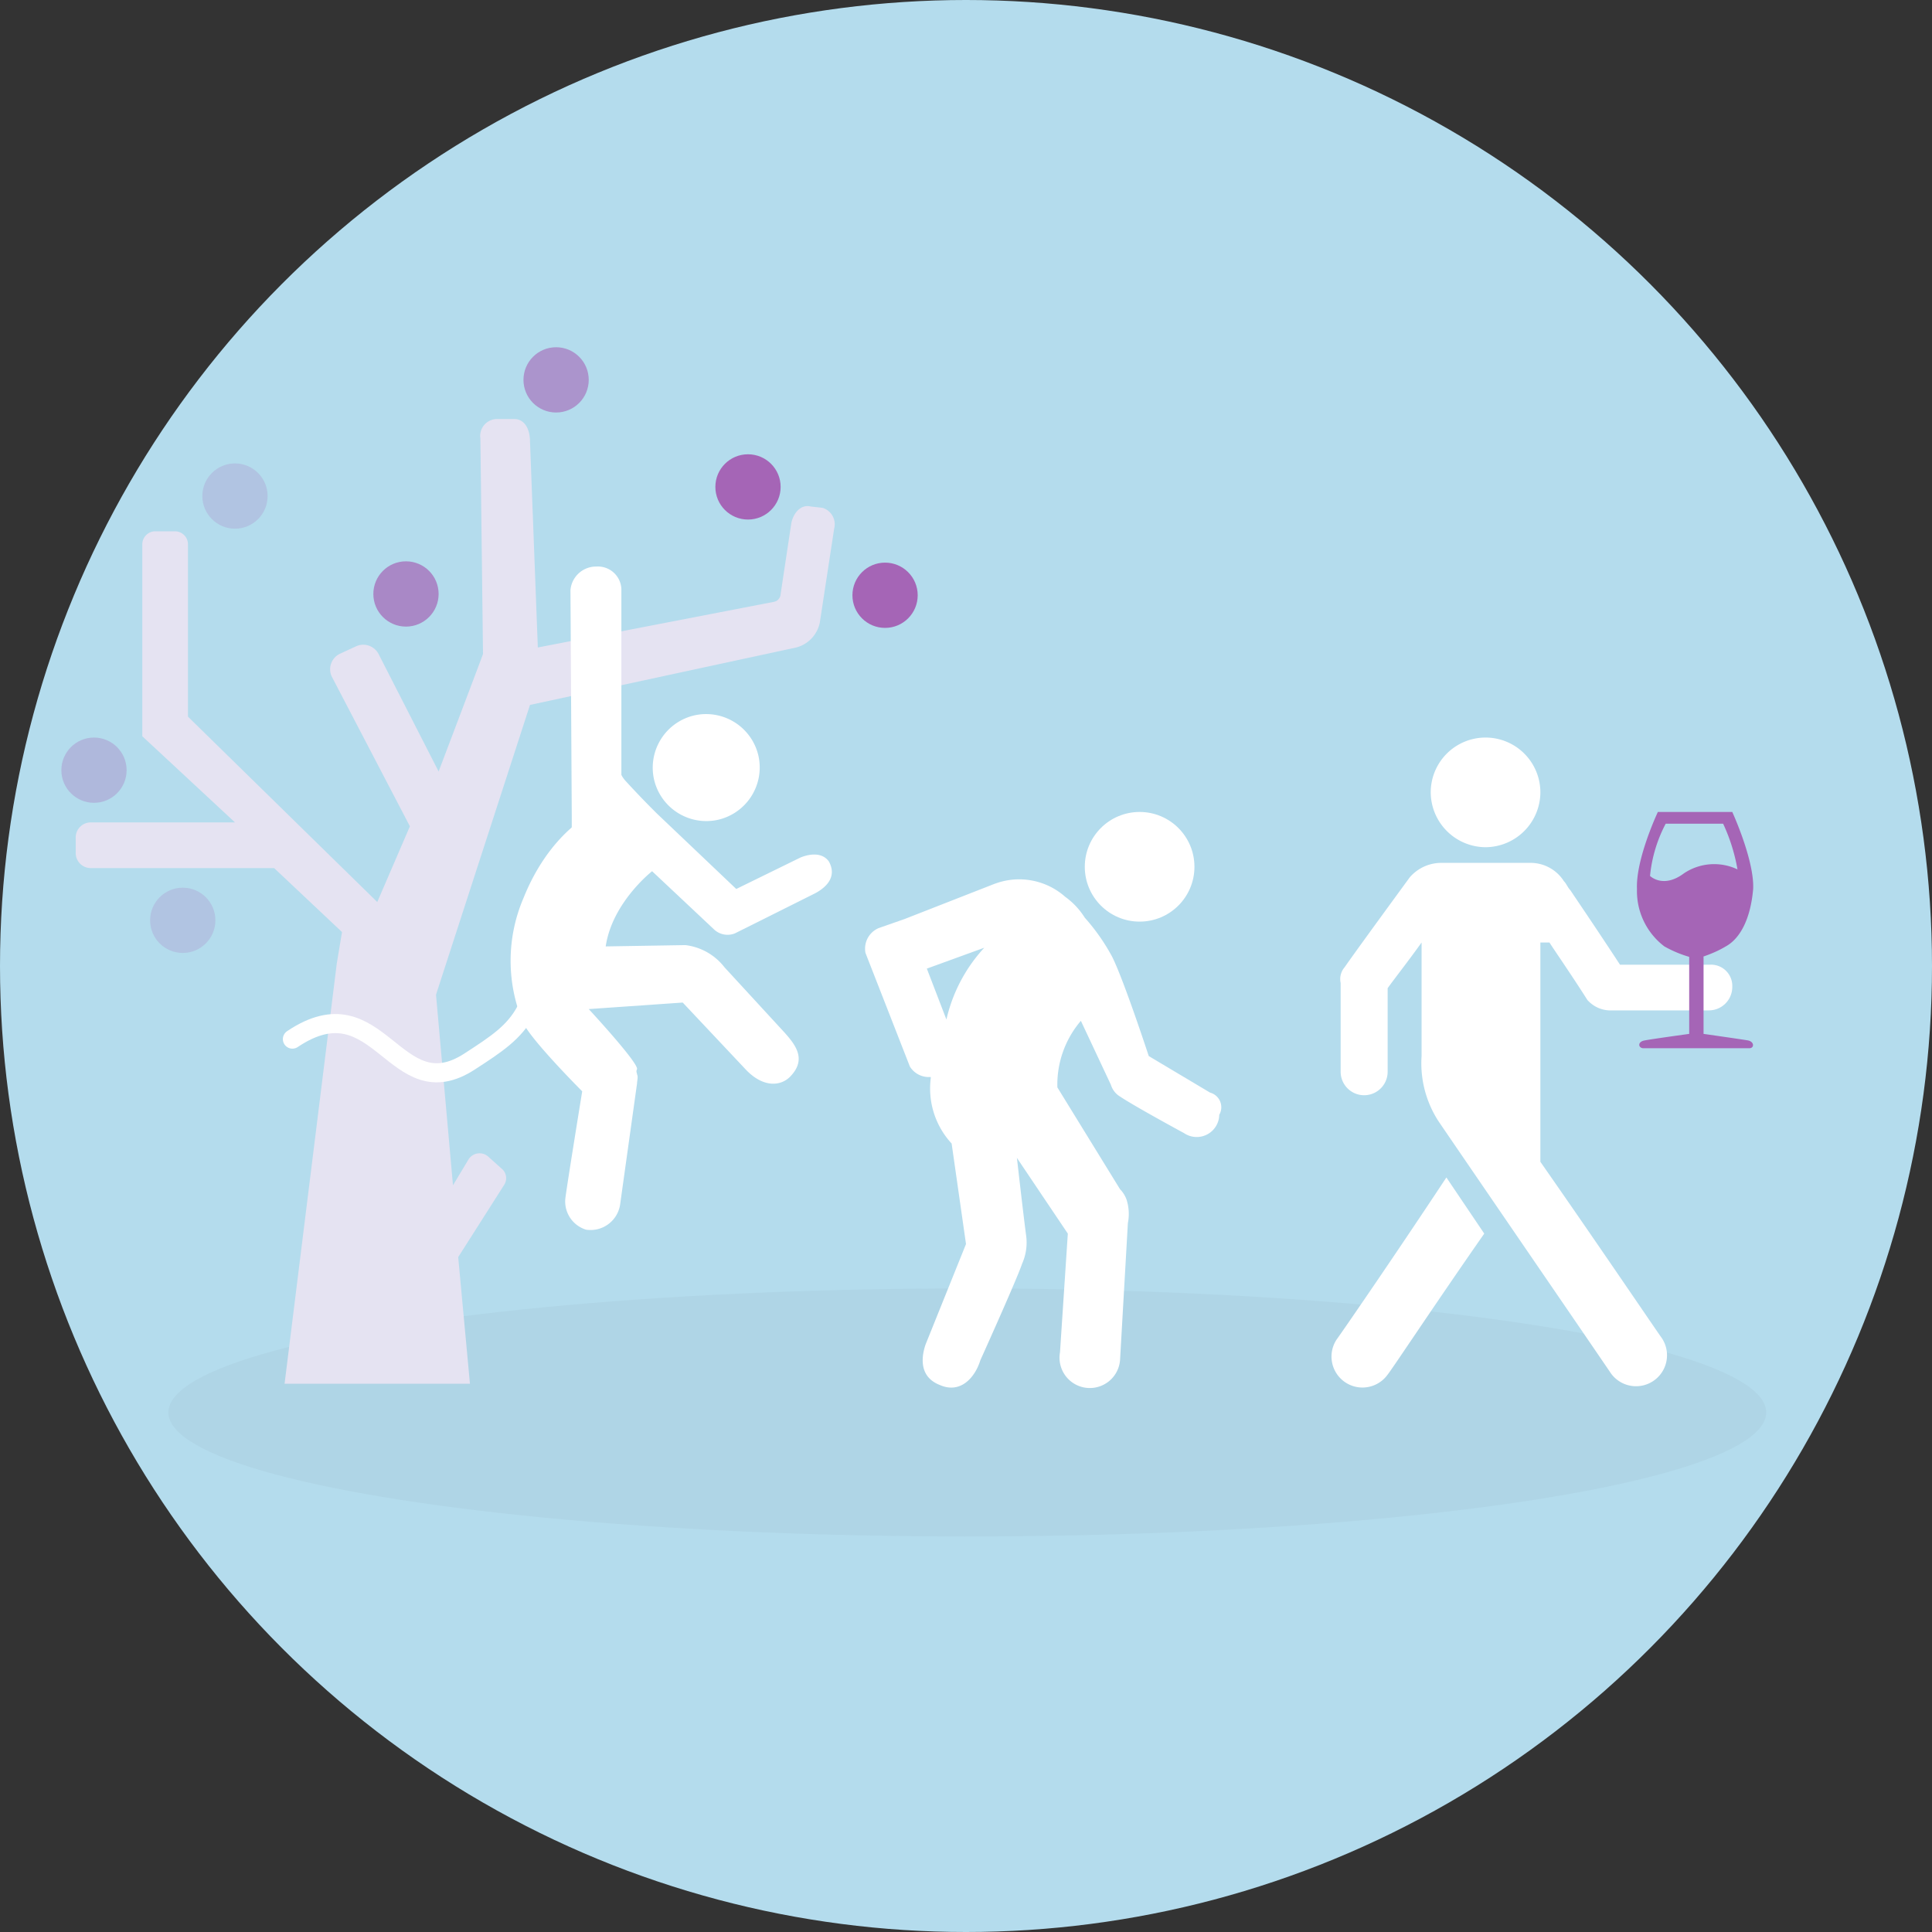 <svg xmlns="http://www.w3.org/2000/svg" width="148" height="148"><rect width="100%" height="100%" fill="#333333" stroke="none"/><defs><style>.prefix__cls-3{fill:#fff}.prefix__cls-5,.prefix__cls-7{fill:#a565b6}.prefix__cls-7{opacity:.2}</style></defs><g id="prefix__Blog9_Evolution1" transform="translate(-59 59)"><circle id="prefix__Ellipse_699" cx="74" cy="74" r="74" data-name="Ellipse 699" transform="translate(59 -59)" fill="#b4dced"/><g id="prefix__Group_6822" data-name="Group 6822"><ellipse id="prefix__Ellipse_700" cx="61.2" cy="9.5" data-name="Ellipse 700" rx="61.2" ry="9.5" transform="translate(71.9 39.7)" fill="#afd5e6"/><g id="prefix__Group_6814" data-name="Group 6814"><path id="prefix__Path_10004" d="M161.4 43.6a2.372 2.372 0 003.9 2.7c.4-.5 3.7-5.5 7.4-10.8l-2.9-4.3c-4.1 6.2-8.1 12-8.4 12.4z" class="prefix__cls-3" data-name="Path 10004"/><path id="prefix__Path_10005" d="M172.8 5.9a4.225 4.225 0 004.2-4.2 4.2 4.2 0 10-8.4 0 4.225 4.225 0 004.2 4.2z" class="prefix__cls-3" data-name="Path 10005"/><path id="prefix__Path_10006" d="M190 14.9h-6.9c-1.7-2.6-3.4-5.1-3.8-5.7-.2-.2-.3-.5-.5-.7a3.027 3.027 0 00-2.6-1.4h-6.8a3.194 3.194 0 00-2.4 1.1s-4.1 5.6-5 6.9a1.383 1.383 0 00-.3 1.2v6.8a1.8 1.8 0 003.6 0v-6.4c.5-.7 1.6-2.1 2.6-3.5v8.7a8.145 8.145 0 001.3 5c3 4.4 12.6 18.4 13.2 19.3a2.372 2.372 0 003.9-2.7c-.3-.4-4.9-7.2-9.3-13.5V13.2h.7c.1.2 1.5 2.2 2.9 4.4a2.364 2.364 0 001.9.8h7.4a1.793 1.793 0 001.8-1.8 1.626 1.626 0 00-1.7-1.7z" class="prefix__cls-3" data-name="Path 10006"/></g><g id="prefix__Group_6815" data-name="Group 6815"><circle id="prefix__Ellipse_701" cx="4.2" cy="4.2" r="4.2" class="prefix__cls-3" data-name="Ellipse 701" transform="translate(142.1 3.2)"/><path id="prefix__Path_10007" d="M151.7 24.7l-4.7-2.8s-1.9-5.8-2.8-7.6a15.534 15.534 0 00-2.1-3 5.725 5.725 0 00-1.5-1.6 5.312 5.312 0 00-5.1-1.1l-.3.1-6.9 2.7-2 .7a1.713 1.713 0 00-1 1.9l3.4 8.7a1.7 1.7 0 001.6.8v.1a6.209 6.209 0 001.6 5l1.1 7.7-3.1 7.7c-.2.6-.7 2.4 1.1 3.1 1.6.7 2.7-.6 3.1-1.9 0 0 2.8-6.2 3.2-7.4a3.97 3.97 0 00.3-2.2c-.2-1.5-.7-5.9-.7-5.9l3.9 5.8-.6 9.1a2.322 2.322 0 104.6.6l.6-10.5a3.6 3.6 0 00-.1-1.8 2.178 2.178 0 00-.5-.8l-4.8-7.8a7.514 7.514 0 011.8-5.1l2.3 4.9a1.579 1.579 0 00.7.9c1.2.8 4.9 2.8 4.9 2.8a1.727 1.727 0 002.7-1.4 1.159 1.159 0 00-.7-1.7zm-20.2-5.6l-1.5-3.9 4.4-1.6a12.039 12.039 0 00-2.9 5.5z" class="prefix__cls-3" data-name="Path 10007"/></g><g id="prefix__Group_6818" data-name="Group 6818"><g id="prefix__Group_6817" data-name="Group 6817"><g id="prefix__Group_6816" data-name="Group 6816"><path id="prefix__Path_10008" d="M121.1-20.2c-.8-.2-1.4.6-1.5 1.4l-.8 5.3a.634.634 0 01-.5.6l-18.1 3.5-.6-15.8c0-.9-.4-1.7-1.2-1.7H97a1.3 1.3 0 00-1.2 1.5L96-8.9c-.1.3-3.4 9-3.4 9l-4.6-9a1.32 1.32 0 00-1.7-.6l-1.3.6a1.32 1.32 0 00-.6 1.7l6 11.5-2.5 5.8L73.4-4.1v-13.2a1 1 0 00-1-1h-1.5a1 1 0 00-1 1v14.7L77 4H66a1.155 1.155 0 00-1.2 1.2v1.1A1.155 1.155 0 0066 7.5h14l5.2 4.9-.4 2.4-4 32.2H95l-.9-9.7 3.5-5.5a.948.948 0 00-.2-1.3l-1-.9a1 1 0 00-1.5.2l-1.2 2-1.3-14.6L99.6-5 120-9.4a2.493 2.493 0 001.8-1.9l1.1-7.2a1.317 1.317 0 00-.9-1.6z" data-name="Path 10008" fill="#e5e3f2"/></g></g><circle id="prefix__Ellipse_702" cx="2.5" cy="2.5" r="2.5" class="prefix__cls-5" data-name="Ellipse 702" transform="translate(124.3 -15.9)"/><circle id="prefix__Ellipse_703" cx="2.5" cy="2.5" r="2.5" data-name="Ellipse 703" transform="translate(87.6 -16)" opacity=".7" fill="#a565b6"/><circle id="prefix__Ellipse_704" cx="2.5" cy="2.5" r="2.5" class="prefix__cls-5" data-name="Ellipse 704" transform="translate(113.8 -24.2)"/><circle id="prefix__Ellipse_705" cx="2.5" cy="2.5" r="2.5" class="prefix__cls-7" data-name="Ellipse 705" transform="translate(74.5 -23.5)"/><circle id="prefix__Ellipse_706" cx="2.5" cy="2.5" r="2.5" class="prefix__cls-7" data-name="Ellipse 706" transform="translate(70.5 9)"/><circle id="prefix__Ellipse_707" cx="2.5" cy="2.5" r="2.5" data-name="Ellipse 707" transform="translate(63.7 -2.5)" opacity=".3" fill="#a565b6"/><circle id="prefix__Ellipse_708" cx="2.5" cy="2.5" r="2.5" data-name="Ellipse 708" transform="translate(99.1 -32.4)" opacity=".6" fill="#a565b6"/></g><g id="prefix__Group_6819" data-name="Group 6819"><path id="prefix__Path_10009" d="M114 3.8a4.111 4.111 0 003.1-4.9 4.111 4.111 0 00-4.9-3.1 4.111 4.111 0 00-3.1 4.9 4.111 4.111 0 004.9 3.1z" class="prefix__cls-3" data-name="Path 10009"/><path id="prefix__Path_10010" d="M114 7.9L108.9 3a3.979 3.979 0 00-3.7-.1c-1.9.7-4.5 2.9-6.1 6.9a12.191 12.191 0 000 9.6c.7 1.4 4.5 5.2 4.5 5.2s-1.3 8-1.3 8.3a2.261 2.261 0 001.6 2.3 2.293 2.293 0 002.6-1.9l1.3-9.3c0-.2.1-.5 0-.7 0-.1-.1-.2 0-.4.1-.5-3.7-4.6-3.7-4.6l7.2-.5 4.8 5.1c1.4 1.5 2.8 1.3 3.5.5 1.2-1.3.3-2.4-.5-3.3l-4.6-5a4.45 4.45 0 00-3-1.7l-6.1.1c.5-3.4 3.6-5.8 3.6-5.8" class="prefix__cls-3" data-name="Path 10010"/><path id="prefix__Path_10011" d="M102.7-13.8l.1 17.3v1.4h.2l3.5.9 1.3-3.2h-1.2v-16.5a1.8 1.8 0 00-1.9-1.7 1.972 1.972 0 00-2 1.8z" class="prefix__cls-3" data-name="Path 10011"/><path id="prefix__Path_10012" d="M120.3 6.7l-4.9 2.4-6.1-5.8c-.5-.5-1.3-1.3-2.4-2.5-.6-.7-.5-1.2-.5-2.4 0-.8-2.5 5.1-3.3 5.6 1.5 2.8 1.4.6 2.2 2 1.2-.2 3.4 1.5 3.4 1.5l5 4.7a1.515 1.515 0 001.6.3l6.2-3.1c.9-.5 1.6-1.3 1-2.4-.7-1-2.2-.3-2.2-.3z" class="prefix__cls-3" data-name="Path 10012"/><path id="prefix__Path_10013" d="M99.3 18.4c-.9 1.7-2.3 2.6-4.3 3.9-5.8 3.8-6.9-6.2-13.6-1.7" data-name="Path 10013" fill="none" stroke="#fff" stroke-linecap="round" stroke-width="1.463"/></g><g id="prefix__Group_6821" data-name="Group 6821"><g id="prefix__Group_6820" data-name="Group 6820"><path id="prefix__Path_10014" d="M191.2 13.5c1.1-.6 1.9-2.1 2.1-4.4.1-2.2-1.6-5.9-1.6-5.9H186s-1.7 3.6-1.6 5.9a5.315 5.315 0 002.1 4.4 8.958 8.958 0 001.9.8v5.9s-2.9.4-3.4.5c-.6.1-.5.6-.1.6h8.1c.4 0 .4-.5-.1-.6-.6-.1-3.4-.5-3.4-.5v-5.9c-.2 0 .7-.2 1.7-.8M188 7.9c-1.6 1.2-2.6.2-2.6.2a10.773 10.773 0 011.2-4h4.4a13.963 13.963 0 011.1 3.5 4.156 4.156 0 00-4.1.3" class="prefix__cls-5" data-name="Path 10014"/></g></g></g></g></svg>
